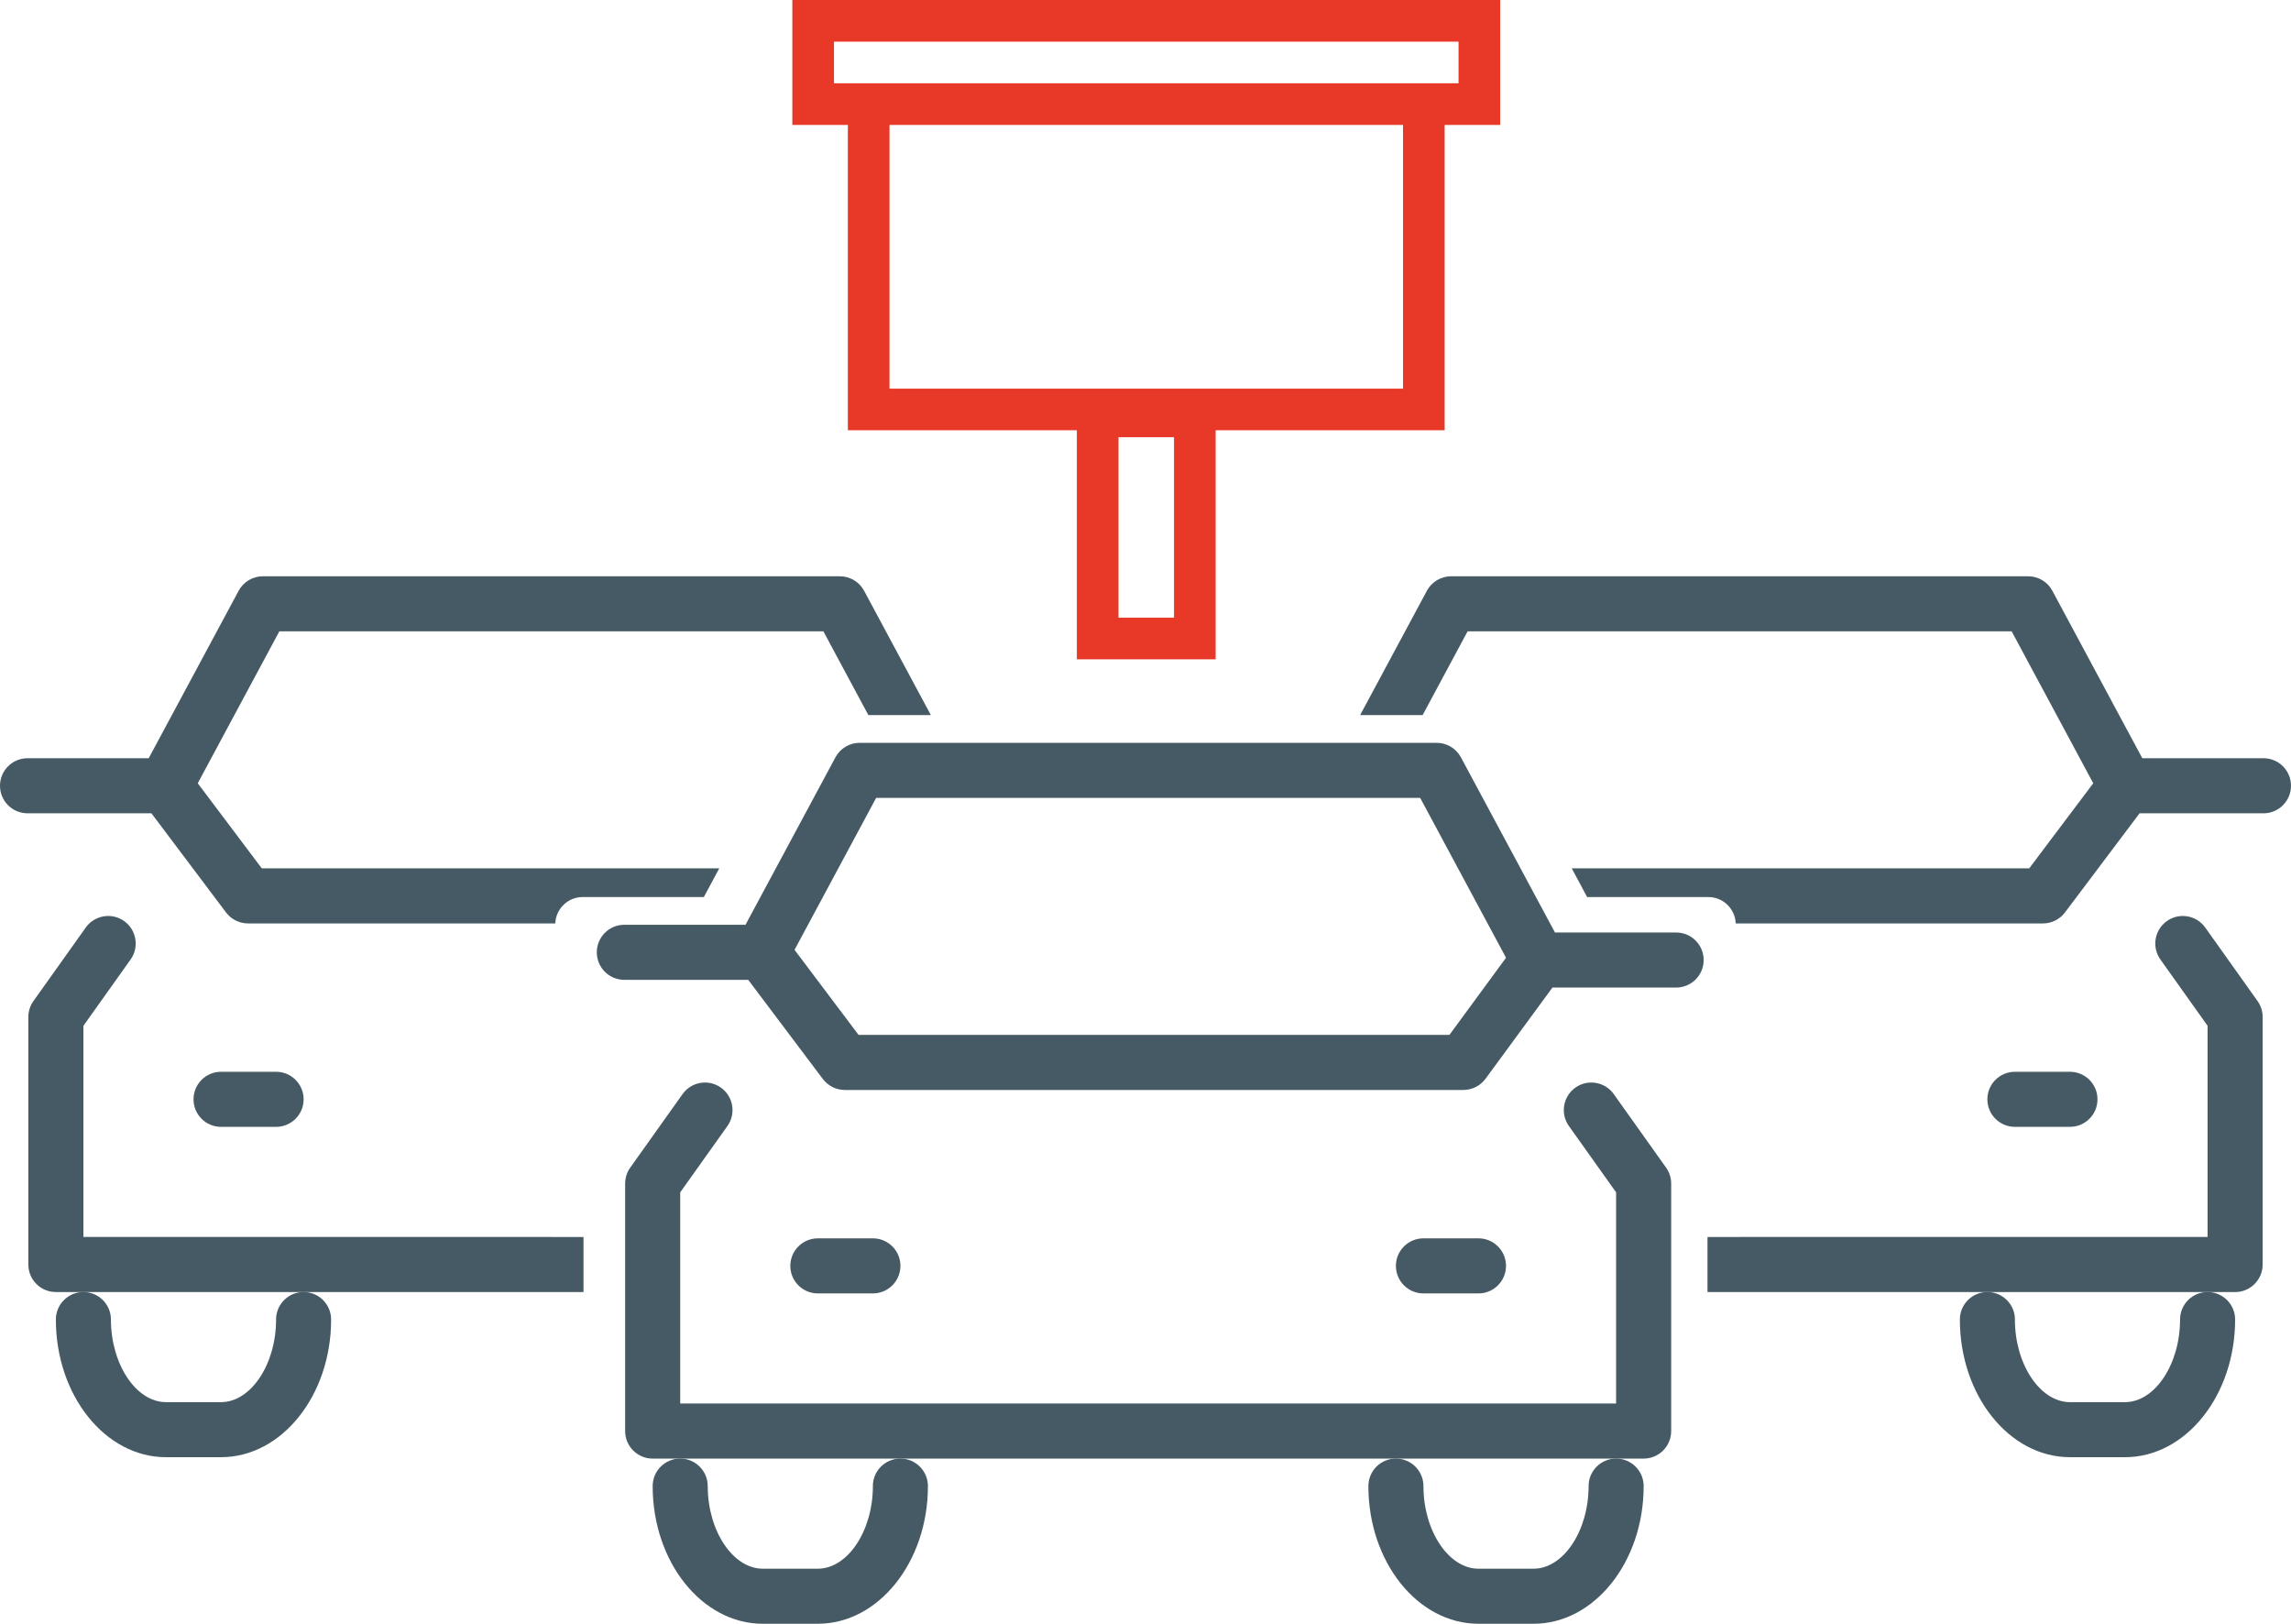 <?xml version="1.0" encoding="UTF-8"?><svg id="_レイヤー_2" xmlns="http://www.w3.org/2000/svg" viewBox="0 0 165.092 117"><defs><style>.cls-1{fill:#455a64;}.cls-2{fill:#e73828;}</style></defs><g id="main"><g><g><path class="cls-1" d="m39.732,89.129H6.011v-15.215l3.401-4.779c.635-.893.427-2.131-.466-2.767-.892-.635-2.131-.426-2.766.466l-3.769,5.296c-.239.336-.368.738-.368,1.151v17.833c0,1.096.888,1.984,1.984,1.984h38.022v-3.967h-2.317Z"/><path class="cls-1" d="m41.989,64.635h8.732l1.11-2.067H18.863l-4.613-6.13,5.88-10.948h39.204l3.24,6.034h4.504l-4.81-8.956c-.346-.644-1.017-1.045-1.748-1.045H18.944c-.731,0-1.402.401-1.747,1.045l-6.481,12.066H1.984c-1.095,0-1.984.888-1.984,1.984s.888,1.984,1.984,1.984h8.928l5.376,7.144c.375.498.962.791,1.585.791h22.141c.044-1.056.908-1.901,1.975-1.901Z"/><path class="cls-1" d="m19.896,81.195c1.095,0,1.984-.888,1.984-1.984s-.888-1.984-1.984-1.984h-3.967c-1.095,0-1.984.888-1.984,1.984s.888,1.984,1.984,1.984h3.967Z"/><path class="cls-1" d="m19.895,95.08c0,3.226-1.817,5.951-3.967,5.951h-3.967c-2.15,0-3.967-2.725-3.967-5.951,0-1.096-.888-1.984-1.984-1.984s-1.984.888-1.984,1.984c0,5.469,3.559,9.918,7.934,9.918h3.967c4.375,0,7.934-4.45,7.934-9.918,0-1.096-.888-1.984-1.984-1.984s-1.984.888-1.984,1.984Z"/></g><g><path class="cls-1" d="m125.36,89.129h33.721s0-15.215,0-15.215l-3.401-4.779c-.635-.893-.427-2.131.466-2.767.892-.635,2.131-.426,2.766.466l3.769,5.296c.239.336.368.738.368,1.151v17.833c0,1.096-.888,1.984-1.984,1.984h-1.984s-15.868,0-15.868,0h-17.853s-2.317,0-2.317,0v-3.967h2.317Z"/><path class="cls-1" d="m123.102,64.635h-8.732s-1.11-2.067-1.11-2.067h32.969s4.613-6.13,4.613-6.13l-5.88-10.948h-19.602s-19.602,0-19.602,0l-3.24,6.034h-4.504s4.81-8.956,4.81-8.956c.346-.644,1.017-1.045,1.748-1.045h20.789s20.788,0,20.788,0c.731,0,1.402.401,1.747,1.045l6.481,12.066h8.732c1.095,0,1.984.888,1.984,1.984s-.888,1.984-1.984,1.984h-8.928s-5.376,7.144-5.376,7.144c-.375.498-.962.791-1.585.791h-22.141c-.044-1.056-.908-1.901-1.975-1.901Z"/><path class="cls-1" d="m145.196,81.195c-1.095,0-1.984-.888-1.984-1.984,0-1.096.888-1.984,1.984-1.984h3.967c1.095,0,1.984.888,1.984,1.984,0,1.096-.888,1.984-1.984,1.984h-3.967Z"/><path class="cls-1" d="m145.196,95.08c0,3.226,1.817,5.951,3.967,5.951h3.967c2.15,0,3.967-2.725,3.967-5.951,0-1.096.888-1.984,1.984-1.984s1.984.888,1.984,1.984c0,5.469-3.559,9.918-7.934,9.918h-3.967c-4.375,0-7.934-4.45-7.934-9.918,0-1.096.888-1.984,1.984-1.984s1.984.888,1.984,1.984Z"/></g><g><path class="cls-1" d="m116.29,78.835c-.635-.892-1.875-1.101-2.766-.466-.893.636-1.101,1.874-.466,2.767l3.401,4.779v15.215H49.017v-15.215l3.401-4.779c.635-.893.427-2.131-.466-2.767-.892-.635-2.131-.426-2.766.466l-3.769,5.296c-.239.336-.368.738-.368,1.151v17.833c0,1.096.888,1.984,1.984,1.984h71.41c1.095,0,1.984-.888,1.984-1.984v-17.833c0-.412-.128-.815-.368-1.151l-3.769-5.296Z"/><path class="cls-1" d="m120.784,67.191h-8.731l-6.778-12.622c-.346-.644-1.017-1.045-1.748-1.045h-41.577c-.731,0-1.402.401-1.747,1.045l-6.481,12.066h-8.732c-1.095,0-1.984.888-1.984,1.984s.888,1.984,1.984,1.984h8.928l5.376,7.144c.375.498.962.791,1.585.791h44.572c.631,0,1.225-.301,1.599-.81l4.821-6.569h8.913c1.095,0,1.984-.888,1.984-1.984s-.888-1.984-1.984-1.984Zm-16.338,7.379h-42.577l-4.613-6.13,5.88-10.948h39.204l6.186,11.519-4.08,5.56Z"/><path class="cls-1" d="m62.902,93.197c1.095,0,1.984-.888,1.984-1.984s-.888-1.984-1.984-1.984h-3.967c-1.095,0-1.984.888-1.984,1.984s.888,1.984,1.984,1.984h3.967Z"/><path class="cls-1" d="m106.541,93.197c1.095,0,1.984-.888,1.984-1.984s-.888-1.984-1.984-1.984h-3.967c-1.095,0-1.984.888-1.984,1.984s.888,1.984,1.984,1.984h3.967Z"/><path class="cls-1" d="m62.901,107.082c0,3.226-1.817,5.951-3.967,5.951h-3.967c-2.15,0-3.967-2.725-3.967-5.951,0-1.096-.888-1.984-1.984-1.984s-1.984.888-1.984,1.984c0,5.469,3.559,9.918,7.934,9.918h3.967c4.375,0,7.934-4.45,7.934-9.918,0-1.096-.888-1.984-1.984-1.984s-1.984.888-1.984,1.984Z"/><path class="cls-1" d="m114.476,107.082c0,3.226-1.817,5.951-3.967,5.951h-3.967c-2.151,0-3.967-2.725-3.967-5.951,0-1.096-.888-1.984-1.984-1.984s-1.984.888-1.984,1.984c0,5.469,3.56,9.918,7.935,9.918h3.967c4.375,0,7.935-4.45,7.935-9.918,0-1.096-.888-1.984-1.984-1.984s-1.984.888-1.984,1.984Z"/></g><path class="cls-2" d="m108.104,0h-51.007v9.001h4.001v22.003h16.502v16.502h10.001v-16.502h16.502V9.001h4.001V0Zm-23.503,44.506h-4.001v-13.002h4.001v13.002Zm16.502-16.502h-37.005V9.001h37.005v19.003Zm4.001-22.003h-45.006v-3h45.006v3Z"/></g></g></svg>